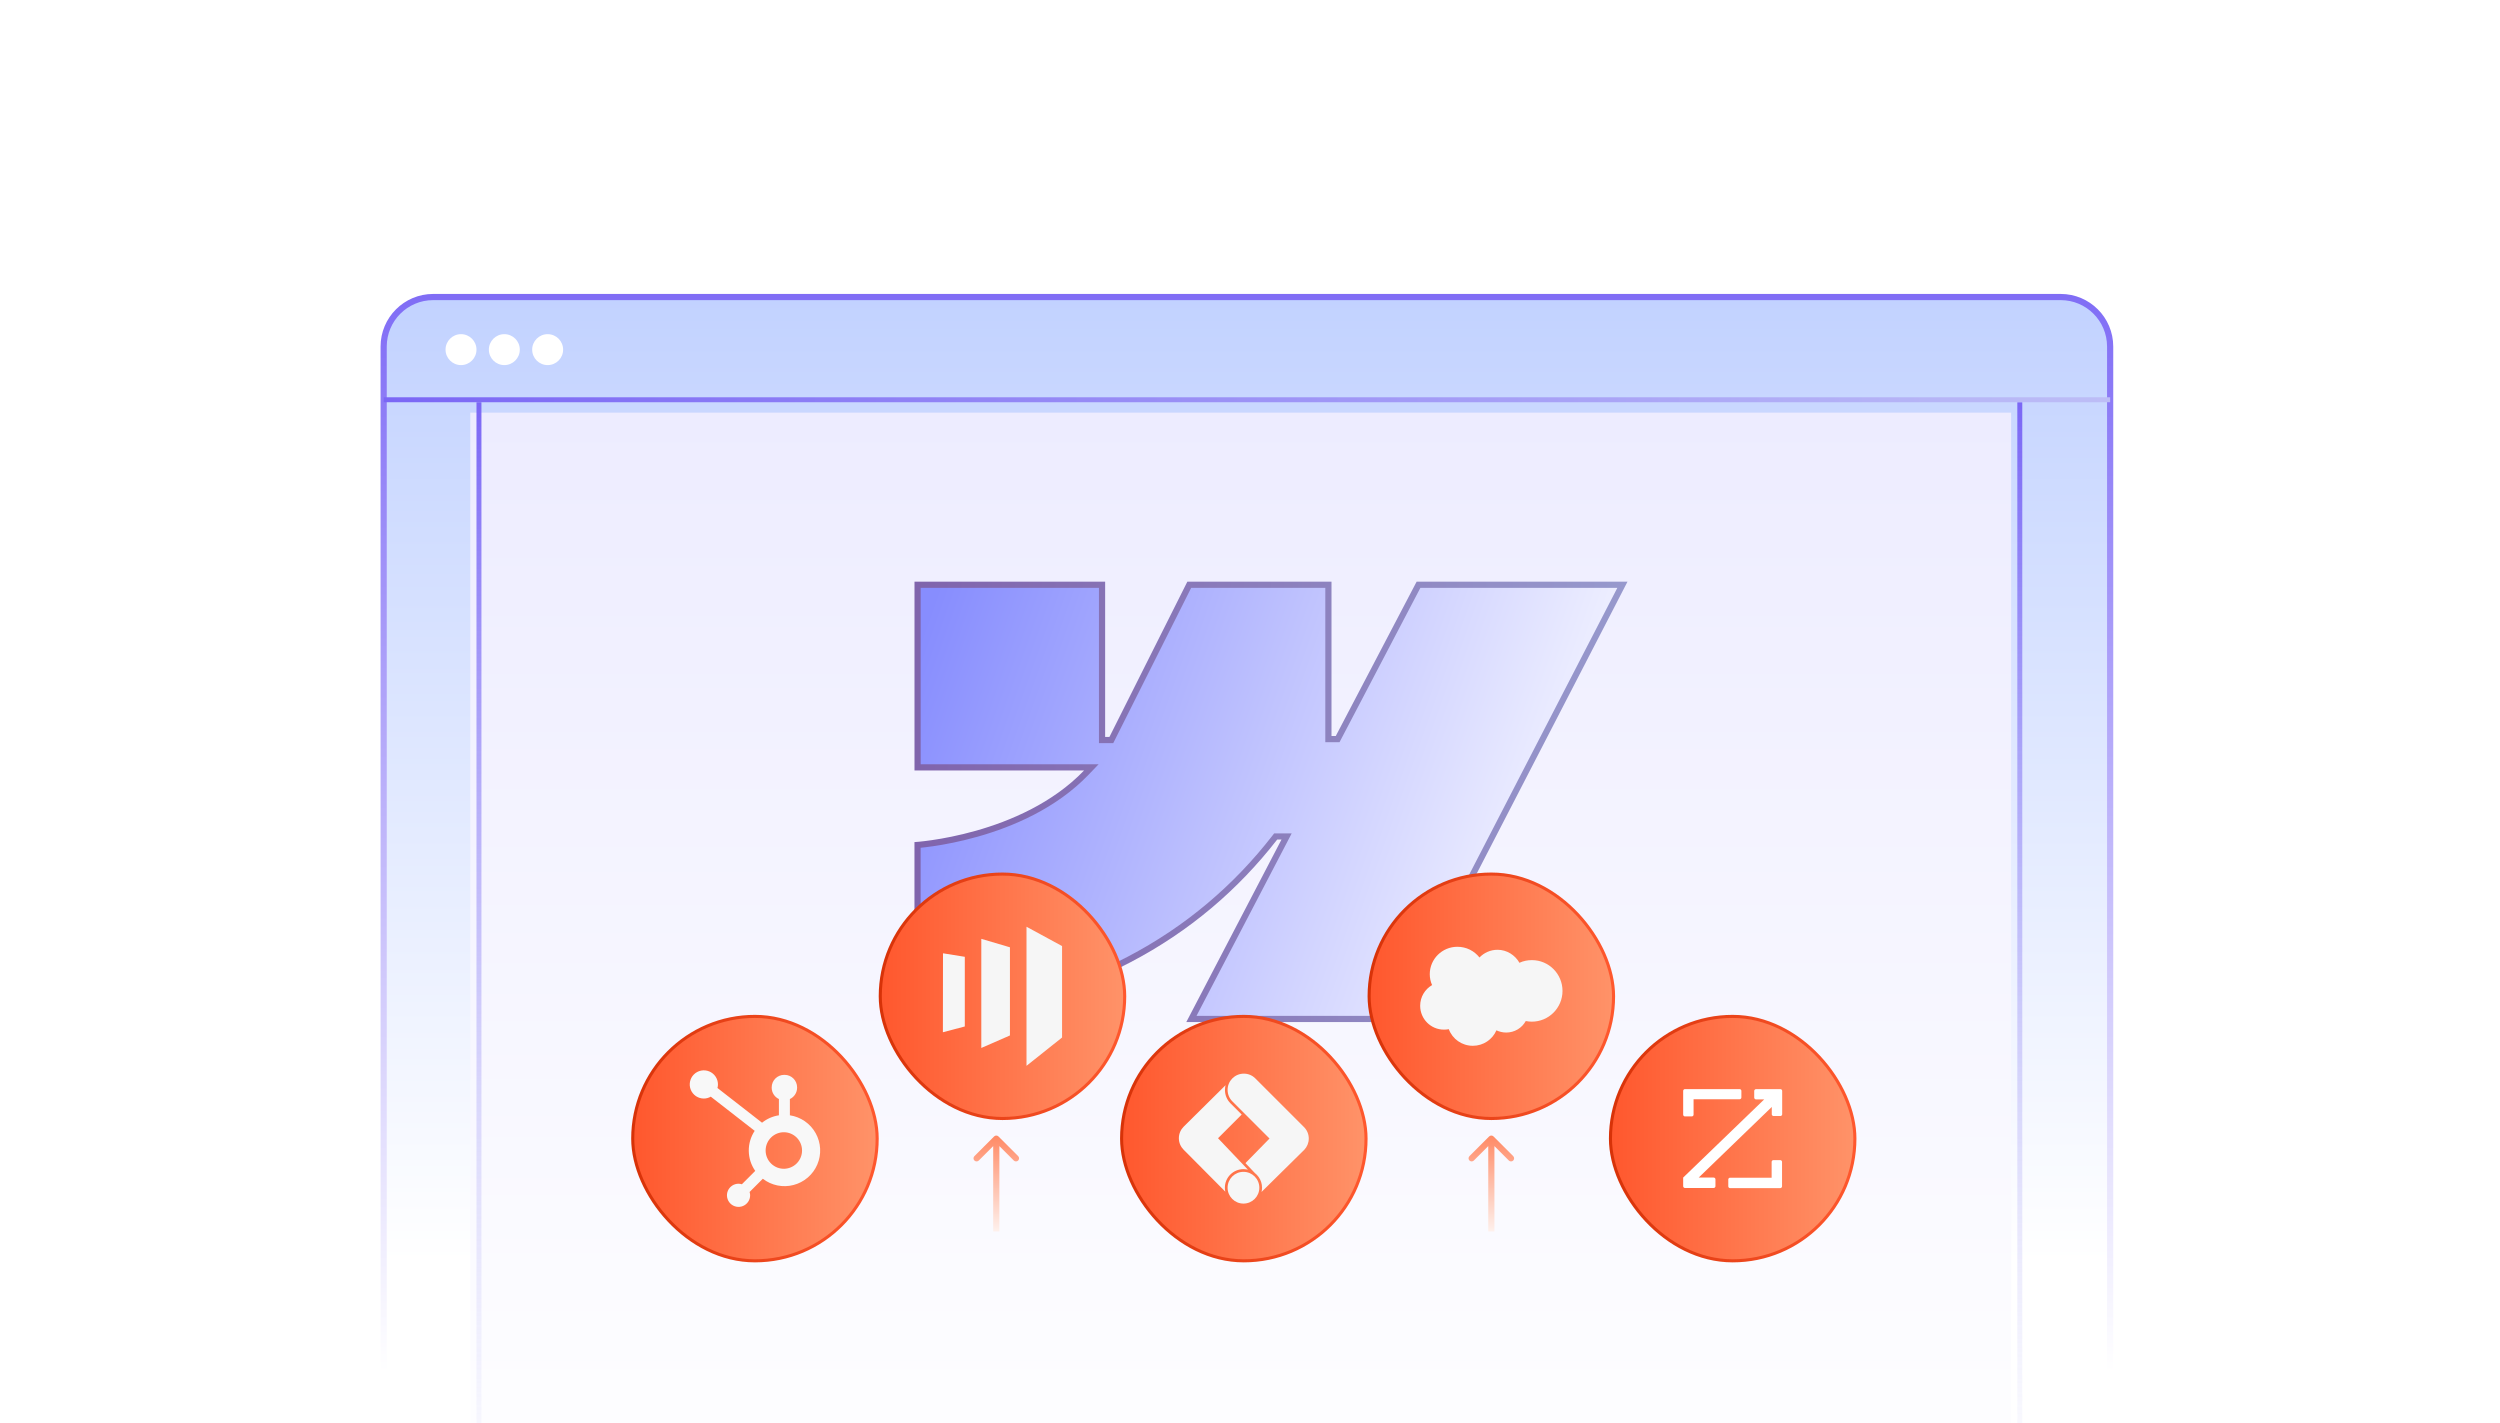 <svg width="404" height="230" viewBox="0 0 404 230" fill="none" xmlns="http://www.w3.org/2000/svg">
<g clip-path="url(#clip0_11076_5255)">
<rect width="404" height="230" fill="white"/>
<path d="M62 56C62 51.582 65.582 48 70 48H333C337.418 48 341 51.582 341 56V233C341 237.418 337.418 241 333 241H70C65.582 241 62 237.418 62 233V56Z" fill="url(#paint0_linear_11076_5255)" stroke="url(#paint1_linear_11076_5255)"/>
<g filter="url(#filter0_d_11076_5255)">
<path d="M76 65H325V243H76V65Z" fill="url(#paint2_linear_11076_5255)"/>
</g>
<line x1="77.4" y1="65" x2="77.4" y2="230" stroke="url(#paint3_linear_11076_5255)" stroke-width="0.8"/>
<line x1="326.4" y1="65" x2="326.4" y2="230" stroke="url(#paint4_linear_11076_5255)" stroke-width="0.8"/>
<line x1="62" y1="64.6" x2="341" y2="64.6" stroke="url(#paint5_linear_11076_5255)" stroke-width="0.8"/>
<circle cx="74.5" cy="56.5" r="2.5" fill="white"/>
<circle cx="81.5" cy="56.5" r="2.5" fill="white"/>
<circle cx="88.5" cy="56.5" r="2.5" fill="white"/>
<path d="M178.091 94.5V119.591H179.592L179.73 119.315L192.183 94.5H214.67V119.435H216.165L216.306 119.166L229.229 94.5H262.182L225.931 164.669H192.528L207.532 135.905L207.913 135.174H206.151L206.001 135.366C193.487 151.453 174.85 162.098 148.277 164.618V136.544C148.368 136.536 148.472 136.528 148.588 136.517C149.087 136.468 149.809 136.386 150.706 136.255C152.499 135.993 154.996 135.532 157.812 134.738C163.437 133.153 170.387 130.227 175.549 124.853L176.361 124.006H148.283V94.5H178.091Z" fill="url(#paint6_linear_11076_5255)" stroke="url(#paint7_linear_11076_5255)"/>
<path d="M240.646 183.651C240.842 183.456 241.158 183.456 241.354 183.651L244.536 186.833C244.731 187.029 244.731 187.345 244.536 187.54C244.34 187.736 244.024 187.736 243.828 187.54L241 184.712L238.172 187.54C237.976 187.736 237.66 187.736 237.464 187.54C237.269 187.345 237.269 187.029 237.464 186.833L240.646 183.651ZM241 199.005L240.5 199.005L240.5 184.005L241 184.005L241.5 184.005L241.5 199.005L241 199.005Z" fill="url(#paint8_linear_11076_5255)"/>
<path d="M160.646 183.651C160.842 183.456 161.158 183.456 161.354 183.651L164.536 186.833C164.731 187.029 164.731 187.345 164.536 187.54C164.34 187.736 164.024 187.736 163.828 187.54L161 184.712L158.172 187.54C157.976 187.736 157.66 187.736 157.464 187.54C157.269 187.345 157.269 187.029 157.464 186.833L160.646 183.651ZM161 199.005L160.5 199.005L160.5 184.005L161 184.005L161.5 184.005L161.5 199.005L161 199.005Z" fill="url(#paint9_linear_11076_5255)"/>
<rect x="181.25" y="164.25" width="39.5" height="39.5" rx="19.75" fill="url(#paint10_linear_11076_5255)"/>
<rect x="181.25" y="164.25" width="39.5" height="39.5" rx="19.75" stroke="url(#paint11_linear_11076_5255)" stroke-width="0.5"/>
<path d="M200.943 189.369C199.526 189.369 198.378 190.518 198.378 191.935C198.378 193.351 199.526 194.5 200.943 194.5C202.36 194.5 203.509 193.351 203.509 191.935C203.509 191.226 203.221 190.585 202.757 190.12C202.293 189.656 201.651 189.369 200.943 189.369H200.943ZM198.052 175.366L191.271 182.082C190.797 182.557 190.504 183.213 190.504 183.937C190.504 184.66 190.797 185.316 191.271 185.791H191.271L198.009 192.571C197.965 192.38 197.94 192.16 197.94 191.934C197.94 190.276 199.285 188.932 200.943 188.932C201.2 188.932 201.449 188.964 201.687 189.025L201.666 189.02L196.834 183.937L200.658 180.11L198.838 178.29C198.291 177.738 197.953 176.978 197.953 176.14C197.953 175.865 197.989 175.598 198.057 175.345L198.052 175.366ZM201.004 173.5C199.554 173.5 198.379 174.675 198.379 176.125C198.379 176.85 198.673 177.506 199.148 177.981L205.154 183.987L201.264 187.96L202.791 189.567C203.027 189.752 203.229 189.965 203.397 190.204L203.403 190.213L203.414 190.223L203.413 190.225C203.747 190.702 203.946 191.294 203.946 191.933C203.946 192.175 203.917 192.411 203.863 192.637L203.867 192.616L210.648 185.925C210.675 185.9 210.707 185.882 210.734 185.855C210.754 185.835 210.767 185.81 210.786 185.789C211.227 185.321 211.498 184.689 211.498 183.993C211.498 183.271 211.206 182.618 210.734 182.144L202.859 174.269C202.386 173.794 201.73 173.5 201.007 173.5H201.003H201.004L201.004 173.5Z" fill="#F6F6F6"/>
<rect x="221.25" y="141.25" width="39.5" height="39.5" rx="19.75" fill="url(#paint12_linear_11076_5255)"/>
<rect x="221.25" y="141.25" width="39.5" height="39.5" rx="19.75" stroke="url(#paint13_linear_11076_5255)" stroke-width="0.5"/>
<path d="M239.087 154.727C239.805 153.972 240.858 153.484 242.007 153.484C243.501 153.484 244.837 154.343 245.541 155.586C246.148 155.3 246.836 155.155 247.555 155.155C250.288 155.155 252.5 157.384 252.5 160.13C252.5 162.872 250.284 165.101 247.54 165.101C247.211 165.101 246.881 165.06 246.563 165C245.946 166.117 244.766 166.86 243.4 166.86C242.823 166.86 242.292 166.715 241.82 166.503C241.188 167.973 239.72 169 238.009 169C236.227 169 234.704 167.888 234.127 166.317C233.869 166.373 233.611 166.388 233.337 166.388C231.226 166.388 229.5 164.673 229.5 162.53C229.5 161.101 230.275 159.858 231.424 159.188C231.18 158.645 231.05 158.042 231.05 157.428C231.05 154.972 233.064 153 235.508 153C236.976 153 238.237 153.67 239.072 154.715L239.087 154.727Z" fill="#F6F6F6"/>
<rect x="260.25" y="164.25" width="39.5" height="39.5" rx="19.75" fill="url(#paint14_linear_11076_5255)"/>
<rect x="260.25" y="164.25" width="39.5" height="39.5" rx="19.75" stroke="url(#paint15_linear_11076_5255)" stroke-width="0.5"/>
<path d="M283.787 176H287.716C287.869 176 288 176.131 288 176.284V180.066C288 180.219 287.869 180.35 287.716 180.35H286.603C286.45 180.35 286.319 180.219 286.319 180.066V178.885L274.51 190.295H276.933C277.086 190.295 277.217 190.426 277.217 190.579V191.694C277.217 191.847 277.086 191.978 276.933 191.978H272.284C272.131 191.978 272 191.847 272 191.694V190.295L285.097 177.661H283.765C283.613 177.661 283.482 177.53 283.482 177.377V176.262C283.503 176.131 283.634 176 283.787 176ZM273.681 177.639H281.124C281.277 177.639 281.408 177.508 281.408 177.355V176.284C281.408 176.131 281.277 176 281.124 176H272.284C272.131 176 272 176.131 272 176.284V180.131C272 180.284 272.131 180.415 272.284 180.415H273.397C273.55 180.415 273.681 180.284 273.681 180.131V177.639ZM286.319 190.317H279.574C279.422 190.317 279.291 190.448 279.291 190.601V191.716C279.291 191.869 279.422 192 279.574 192H287.694C287.847 192 287.978 191.869 287.978 191.716V187.76C287.978 187.607 287.847 187.475 287.694 187.475H286.581C286.428 187.475 286.297 187.607 286.297 187.76V190.317H286.319Z" fill="white"/>
<rect x="142.25" y="141.25" width="39.5" height="39.5" rx="19.75" fill="url(#paint16_linear_11076_5255)"/>
<rect x="142.25" y="141.25" width="39.5" height="39.5" rx="19.75" stroke="url(#paint17_linear_11076_5255)" stroke-width="0.5"/>
<path d="M171.628 152.883L165.882 149.76V172.24L171.628 167.663V152.883ZM163.205 153.084V167.33L158.579 169.351V151.716L163.205 153.084ZM152.388 154.052L152.371 166.813L155.912 165.878V154.619L152.388 154.052Z" fill="#F6F6F6"/>
<rect x="102.25" y="164.25" width="39.5" height="39.5" rx="19.75" fill="url(#paint18_linear_11076_5255)"/>
<rect x="102.25" y="164.25" width="39.5" height="39.5" rx="19.75" stroke="url(#paint19_linear_11076_5255)" stroke-width="0.5"/>
<path d="M127.646 180.232V177.604C127.993 177.442 128.287 177.184 128.493 176.861C128.7 176.538 128.811 176.163 128.812 175.78V175.72C128.812 174.602 127.906 173.696 126.789 173.696H126.728C126.192 173.696 125.677 173.909 125.297 174.289C124.918 174.668 124.705 175.183 124.705 175.72V175.78C124.706 176.163 124.817 176.538 125.024 176.861C125.23 177.184 125.524 177.442 125.872 177.604V180.232C124.873 180.385 123.933 180.798 123.147 181.431L115.94 175.818C115.991 175.632 116.018 175.442 116.021 175.25C116.022 174.799 115.889 174.358 115.639 173.983C115.389 173.607 115.034 173.314 114.617 173.141C114.201 172.968 113.742 172.922 113.3 173.009C112.857 173.096 112.451 173.313 112.131 173.631C111.812 173.949 111.594 174.355 111.505 174.797C111.417 175.24 111.461 175.698 111.633 176.115C111.805 176.532 112.097 176.889 112.472 177.14C112.846 177.391 113.287 177.525 113.738 177.526C114.132 177.524 114.52 177.419 114.861 177.22L121.958 182.743C121.32 183.706 120.987 184.839 121.003 185.994C121.019 187.149 121.382 188.272 122.046 189.217L119.887 191.377C119.713 191.321 119.531 191.291 119.348 191.289C118.977 191.289 118.616 191.399 118.308 191.605C118 191.811 117.76 192.103 117.619 192.445C117.477 192.787 117.44 193.164 117.513 193.527C117.585 193.89 117.763 194.223 118.025 194.485C118.287 194.747 118.62 194.925 118.983 194.998C119.347 195.07 119.723 195.033 120.065 194.891C120.407 194.75 120.699 194.51 120.905 194.202C121.111 193.895 121.221 193.533 121.221 193.163C121.219 192.98 121.189 192.798 121.134 192.623L123.269 190.487C123.965 191.023 124.775 191.393 125.636 191.568C126.498 191.742 127.387 191.718 128.238 191.495C129.088 191.273 129.876 190.859 130.541 190.285C131.207 189.712 131.732 188.993 132.077 188.185C132.422 187.376 132.578 186.5 132.532 185.622C132.485 184.745 132.239 183.889 131.811 183.122C131.383 182.354 130.786 181.695 130.064 181.194C129.342 180.693 128.514 180.364 127.646 180.232ZM126.76 188.875C126.366 188.886 125.973 188.817 125.605 188.674C125.237 188.53 124.902 188.314 124.619 188.039C124.336 187.764 124.111 187.435 123.958 187.071C123.804 186.707 123.725 186.316 123.725 185.922C123.725 185.527 123.804 185.136 123.958 184.772C124.111 184.409 124.336 184.079 124.619 183.804C124.902 183.529 125.237 183.313 125.605 183.17C125.973 183.026 126.366 182.958 126.76 182.969C127.525 182.995 128.25 183.318 128.782 183.868C129.313 184.419 129.611 185.154 129.611 185.919C129.612 186.685 129.315 187.42 128.784 187.971C128.253 188.522 127.528 188.846 126.763 188.873" fill="#F8F8F8"/>
</g>
<defs>
<filter id="filter0_d_11076_5255" x="71.511" y="62.194" width="257.978" height="186.978" filterUnits="userSpaceOnUse" color-interpolation-filters="sRGB">
<feFlood flood-opacity="0" result="BackgroundImageFix"/>
<feColorMatrix in="SourceAlpha" type="matrix" values="0 0 0 0 0 0 0 0 0 0 0 0 0 0 0 0 0 0 127 0" result="hardAlpha"/>
<feOffset dy="1.683"/>
<feGaussianBlur stdDeviation="2.244"/>
<feComposite in2="hardAlpha" operator="out"/>
<feColorMatrix type="matrix" values="0 0 0 0 0 0 0 0 0 0 0 0 0 0 0 0 0 0 0.05 0"/>
<feBlend mode="normal" in2="BackgroundImageFix" result="effect1_dropShadow_11076_5255"/>
<feBlend mode="normal" in="SourceGraphic" in2="effect1_dropShadow_11076_5255" result="shape"/>
</filter>
<linearGradient id="paint0_linear_11076_5255" x1="201.5" y1="48" x2="201.5" y2="204.087" gradientUnits="userSpaceOnUse">
<stop stop-color="#C2D2FF"/>
<stop offset="1" stop-color="white"/>
</linearGradient>
<linearGradient id="paint1_linear_11076_5255" x1="62" y1="40.617" x2="62" y2="222.016" gradientUnits="userSpaceOnUse">
<stop stop-color="#7B67F5"/>
<stop offset="0.999" stop-color="white"/>
</linearGradient>
<linearGradient id="paint2_linear_11076_5255" x1="200.5" y1="65" x2="200.5" y2="243" gradientUnits="userSpaceOnUse">
<stop stop-color="#EDECFF"/>
<stop offset="1" stop-color="white"/>
</linearGradient>
<linearGradient id="paint3_linear_11076_5255" x1="76.5" y1="65" x2="76.5" y2="230" gradientUnits="userSpaceOnUse">
<stop stop-color="#7B67F5"/>
<stop offset="1" stop-color="#BDBDF6" stop-opacity="0.1"/>
</linearGradient>
<linearGradient id="paint4_linear_11076_5255" x1="325.5" y1="65" x2="325.5" y2="230" gradientUnits="userSpaceOnUse">
<stop stop-color="#7B67F5"/>
<stop offset="1" stop-color="#BDBDF6" stop-opacity="0.1"/>
</linearGradient>
<linearGradient id="paint5_linear_11076_5255" x1="62" y1="65.5" x2="341" y2="65.5" gradientUnits="userSpaceOnUse">
<stop stop-color="#7B67F5"/>
<stop offset="1" stop-color="#BDBDF6"/>
</linearGradient>
<linearGradient id="paint6_linear_11076_5255" x1="148" y1="105" x2="263.003" y2="145.759" gradientUnits="userSpaceOnUse">
<stop stop-color="#878DFE"/>
<stop offset="1" stop-color="white"/>
</linearGradient>
<linearGradient id="paint7_linear_11076_5255" x1="147.777" y1="132.82" x2="263.003" y2="132.82" gradientUnits="userSpaceOnUse">
<stop stop-color="#8064AC"/>
<stop offset="1" stop-color="#9799CD"/>
</linearGradient>
<linearGradient id="paint8_linear_11076_5255" x1="240.698" y1="181" x2="240.698" y2="201" gradientUnits="userSpaceOnUse">
<stop stop-color="#FF794F"/>
<stop offset="1" stop-color="#FEFEFE"/>
</linearGradient>
<linearGradient id="paint9_linear_11076_5255" x1="160.698" y1="181" x2="160.698" y2="201" gradientUnits="userSpaceOnUse">
<stop stop-color="#FF794F"/>
<stop offset="1" stop-color="#FEFEFE"/>
</linearGradient>
<linearGradient id="paint10_linear_11076_5255" x1="181" y1="184" x2="221" y2="184" gradientUnits="userSpaceOnUse">
<stop stop-color="#FF572D"/>
<stop offset="1" stop-color="#FF9369"/>
</linearGradient>
<linearGradient id="paint11_linear_11076_5255" x1="181" y1="184" x2="221" y2="184" gradientUnits="userSpaceOnUse">
<stop stop-color="#D73208"/>
<stop offset="1" stop-color="#FF582E"/>
</linearGradient>
<linearGradient id="paint12_linear_11076_5255" x1="221" y1="161" x2="261" y2="161" gradientUnits="userSpaceOnUse">
<stop stop-color="#FF572D"/>
<stop offset="1" stop-color="#FF9369"/>
</linearGradient>
<linearGradient id="paint13_linear_11076_5255" x1="221" y1="161" x2="261" y2="161" gradientUnits="userSpaceOnUse">
<stop stop-color="#D73208"/>
<stop offset="1" stop-color="#FF582E"/>
</linearGradient>
<linearGradient id="paint14_linear_11076_5255" x1="260" y1="184" x2="300" y2="184" gradientUnits="userSpaceOnUse">
<stop stop-color="#FF572D"/>
<stop offset="1" stop-color="#FF9369"/>
</linearGradient>
<linearGradient id="paint15_linear_11076_5255" x1="260" y1="184" x2="300" y2="184" gradientUnits="userSpaceOnUse">
<stop stop-color="#D73208"/>
<stop offset="1" stop-color="#FF582E"/>
</linearGradient>
<linearGradient id="paint16_linear_11076_5255" x1="142" y1="161" x2="182" y2="161" gradientUnits="userSpaceOnUse">
<stop stop-color="#FF572D"/>
<stop offset="1" stop-color="#FF9369"/>
</linearGradient>
<linearGradient id="paint17_linear_11076_5255" x1="142" y1="161" x2="182" y2="161" gradientUnits="userSpaceOnUse">
<stop stop-color="#D73208"/>
<stop offset="1" stop-color="#FF582E"/>
</linearGradient>
<linearGradient id="paint18_linear_11076_5255" x1="102" y1="184" x2="142" y2="184" gradientUnits="userSpaceOnUse">
<stop stop-color="#FF572D"/>
<stop offset="1" stop-color="#FF9369"/>
</linearGradient>
<linearGradient id="paint19_linear_11076_5255" x1="102" y1="184" x2="142" y2="184" gradientUnits="userSpaceOnUse">
<stop stop-color="#D73208"/>
<stop offset="1" stop-color="#FF582E"/>
</linearGradient>
<clipPath id="clip0_11076_5255">
<rect width="404" height="230" fill="white"/>
</clipPath>
</defs>
</svg>
